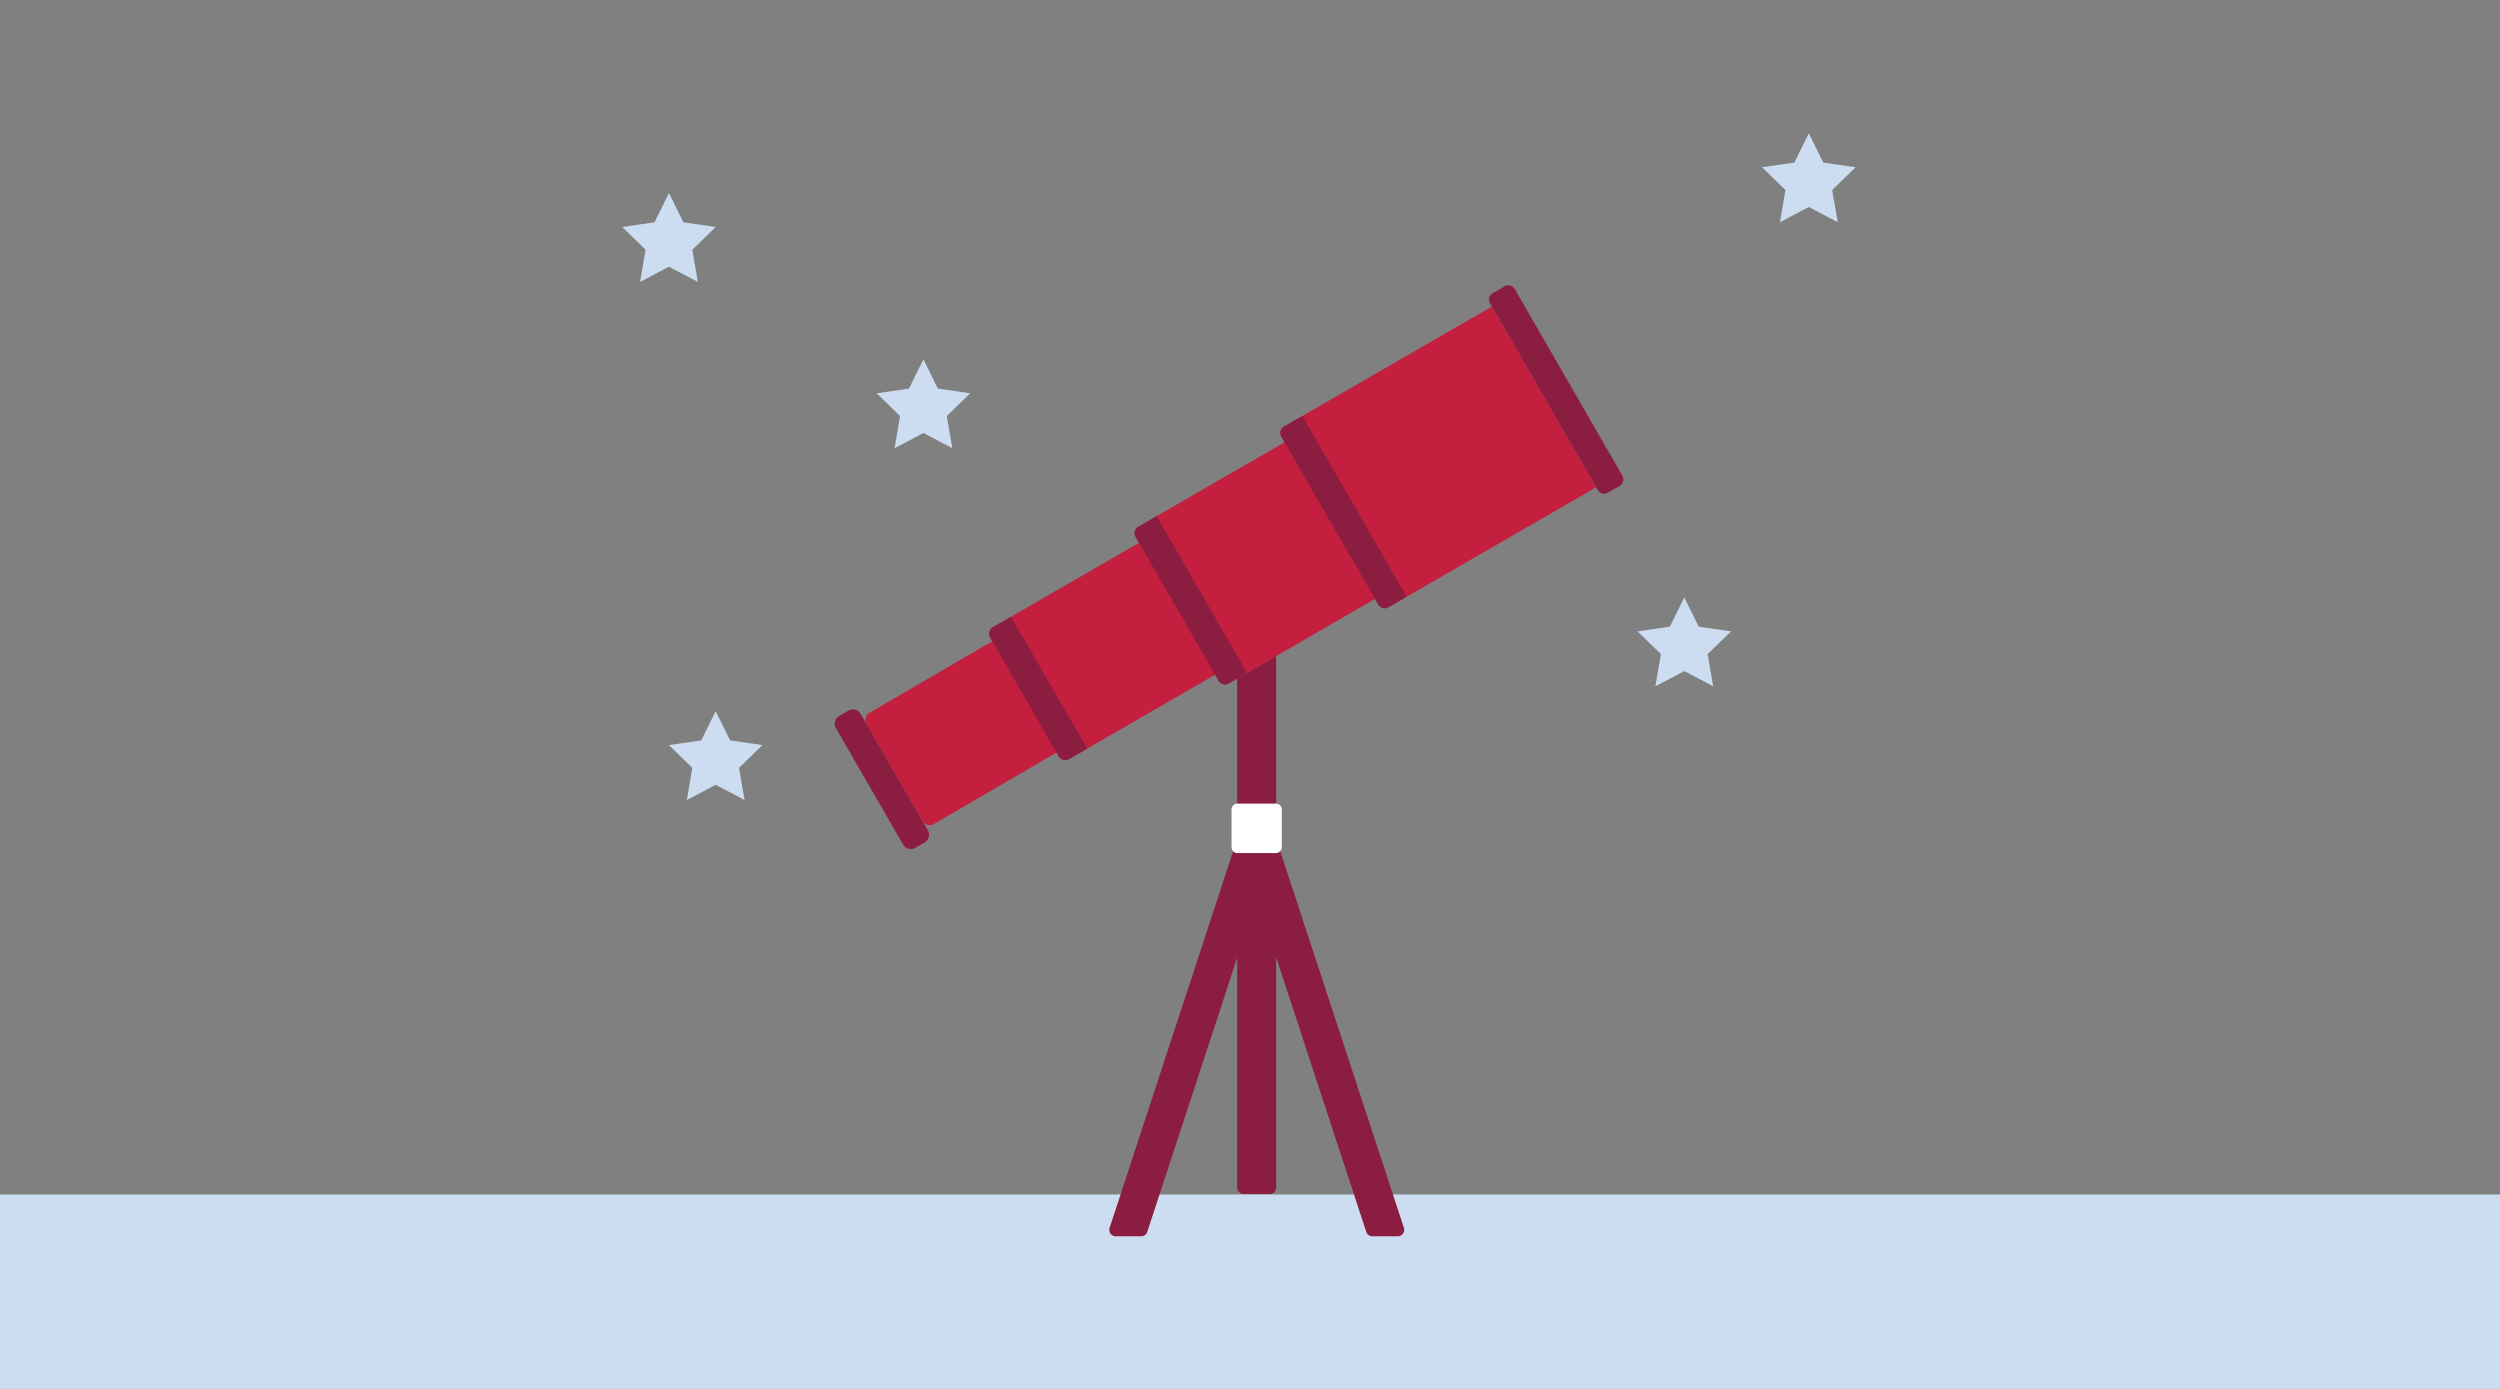 <?xml version="1.0" encoding="UTF-8"?>
<svg width="450px" height="250px" viewBox="0 0 450 250" version="1.1" xmlns="http://www.w3.org/2000/svg" xmlns:xlink="http://www.w3.org/1999/xlink">
    <rect x="0" y="0" width="450" height="250" fill="#808080" stroke="none"/>
    <!-- Generator: Sketch 62 (91390) - https://sketch.com -->
    <title>Illustrations/Blue/Objects/long-term-planning-450x250</title>
    <desc>Created with Sketch.</desc>
    <g id="Illustrations/Blue/Objects/long-term-planning-450x250" stroke="none" stroke-width="1" fill="none" fill-rule="evenodd">
        <path d="M128.824,128.007 L131.423,133.272 L137.235,134.116 L133.029,138.214 L134.022,144 L128.824,141.268 L123.625,144 L124.618,138.214 L120.412,134.116 L126.224,133.272 L128.824,128.007 Z M303.173,107.535 L305.772,112.799 L311.585,113.643 L307.379,117.741 L308.372,123.528 L303.173,120.796 L297.974,123.528 L298.967,117.741 L294.761,113.643 L300.574,112.799 L303.173,107.535 Z M166.216,64.683 L168.815,69.947 L174.627,70.791 L170.422,74.889 L171.415,80.675 L166.216,77.944 L161.017,80.675 L162.01,74.889 L157.804,70.791 L163.616,69.947 L166.216,64.683 Z M120.412,34.749 L123.011,40.014 L128.823,40.858 L124.618,44.955 L125.611,50.742 L120.412,48.01 L115.213,50.742 L116.206,44.955 L112,40.858 L117.812,40.014 L120.412,34.749 Z M325.588,24 L328.188,29.264 L334,30.109 L329.794,34.207 L330.787,39.993 L325.588,37.261 L320.39,39.993 L321.382,34.207 L317.176,30.109 L322.989,29.264 L325.588,24 Z" id="Stars" fill="#CCDDF2"></path>
        <polygon id="Ground" fill="#CCDDF2" points="0 250 450 250 450 215 0 215"></polygon>
        <g id="Art" transform="translate(150, 51)">
            <g id="Group-23" transform="translate(0, 0.199)">
                <path d="M118.535,3.984 L81.123,25.584 C80.488,25.95 80.27,26.762 80.637,27.397 L81.31,28.356 L54.883,43.614 C54.248,43.98 54.03,44.792 54.397,45.427 L55.022,46.51 L28.746,61.68 C28.077,62.067 27.848,62.922 28.234,63.59 L28.604,64.231 L6.493,77.116 C5.797,77.517 5.559,78.406 5.96,79.101 L16.072,96.615 C16.474,97.31 17.362,97.548 18.058,97.147 L40.169,84.262 L40.544,84.912 C40.93,85.581 41.785,85.81 42.454,85.424 L68.73,70.253 L69.356,71.336 C69.722,71.971 70.534,72.188 71.169,71.822 L97.595,56.564 L98.09,57.626 C98.456,58.261 99.268,58.479 99.904,58.112 L137.304,36.519 L118.535,3.984 Z" id="Fill-7" fill="#C41F3E"></path>
                <path d="M42.454,85.424 L45.697,83.551 L31.989,59.808 L28.746,61.681 C28.077,62.067 27.848,62.921 28.234,63.59 L40.545,84.912 C40.93,85.581 41.786,85.81 42.454,85.424" id="Fill-9" fill="#8B1D41"></path>
                <path d="M14.751,101.421 L16.436,100.448 C17.2,100.007 17.462,99.029 17.021,98.264 L4.911,77.29 C4.47,76.525 3.492,76.263 2.727,76.705 L1.043,77.678 C0.278,78.119 0.016,79.096 0.458,79.861 L12.567,100.836 C13.009,101.6 13.986,101.862 14.751,101.421" id="Fill-11" fill="#8B1D41"></path>
                <path d="M71.169,71.822 L74.473,69.914 L58.187,41.706 L54.883,43.613 C54.248,43.98 54.03,44.792 54.397,45.427 L69.355,71.336 C69.722,71.971 70.534,72.188 71.169,71.822" id="Fill-13" fill="#8B1D41"></path>
                <path d="M99.904,58.112 L103.207,56.205 L84.427,23.676 L81.123,25.584 C80.488,25.95 80.27,26.762 80.637,27.397 L98.09,57.626 C98.456,58.262 99.268,58.479 99.904,58.112" id="Fill-15" fill="#8B1D41"></path>
                <path d="M139.4,37.496 L141.52,36.272 C142.174,35.895 142.398,35.058 142.02,34.403 L122.647,0.821 C122.279,0.183 121.462,-0.036 120.824,0.333 L118.676,1.572 C118.042,1.939 117.824,2.751 118.19,3.386 L137.587,37.01 C137.954,37.645 138.766,37.863 139.4,37.496" id="Fill-17" fill="#8B1D41"></path>
                <path d="M102.706,169.821 L79.721,99.807 L79.706,99.807 L79.706,66.893 L72.692,70.943 L72.692,99.807 L49.727,169.822 C49.482,170.567 50.037,171.333 50.821,171.333 L55.411,171.333 C55.909,171.333 56.35,171.013 56.505,170.54 L72.692,121.192 L72.692,162.568 C72.692,163.204 73.207,163.72 73.844,163.72 L78.554,163.72 C79.19,163.72 79.706,163.204 79.706,162.568 L79.706,121.128 L95.927,170.54 C96.082,171.013 96.524,171.333 97.022,171.333 L101.611,171.333 C102.395,171.333 102.95,170.566 102.706,169.821" id="Fill-19" fill="#8B1D41"></path>
                <path d="M79.662,102.356 L72.736,102.356 C72.151,102.356 71.677,101.882 71.677,101.297 L71.677,94.504 C71.677,93.919 72.151,93.445 72.736,93.445 L79.662,93.445 C80.247,93.445 80.721,93.919 80.721,94.504 L80.721,101.297 C80.721,101.882 80.247,102.356 79.662,102.356" id="Fill-21" fill="#FFFFFF"></path>
            </g>
        </g>
    </g>
</svg>